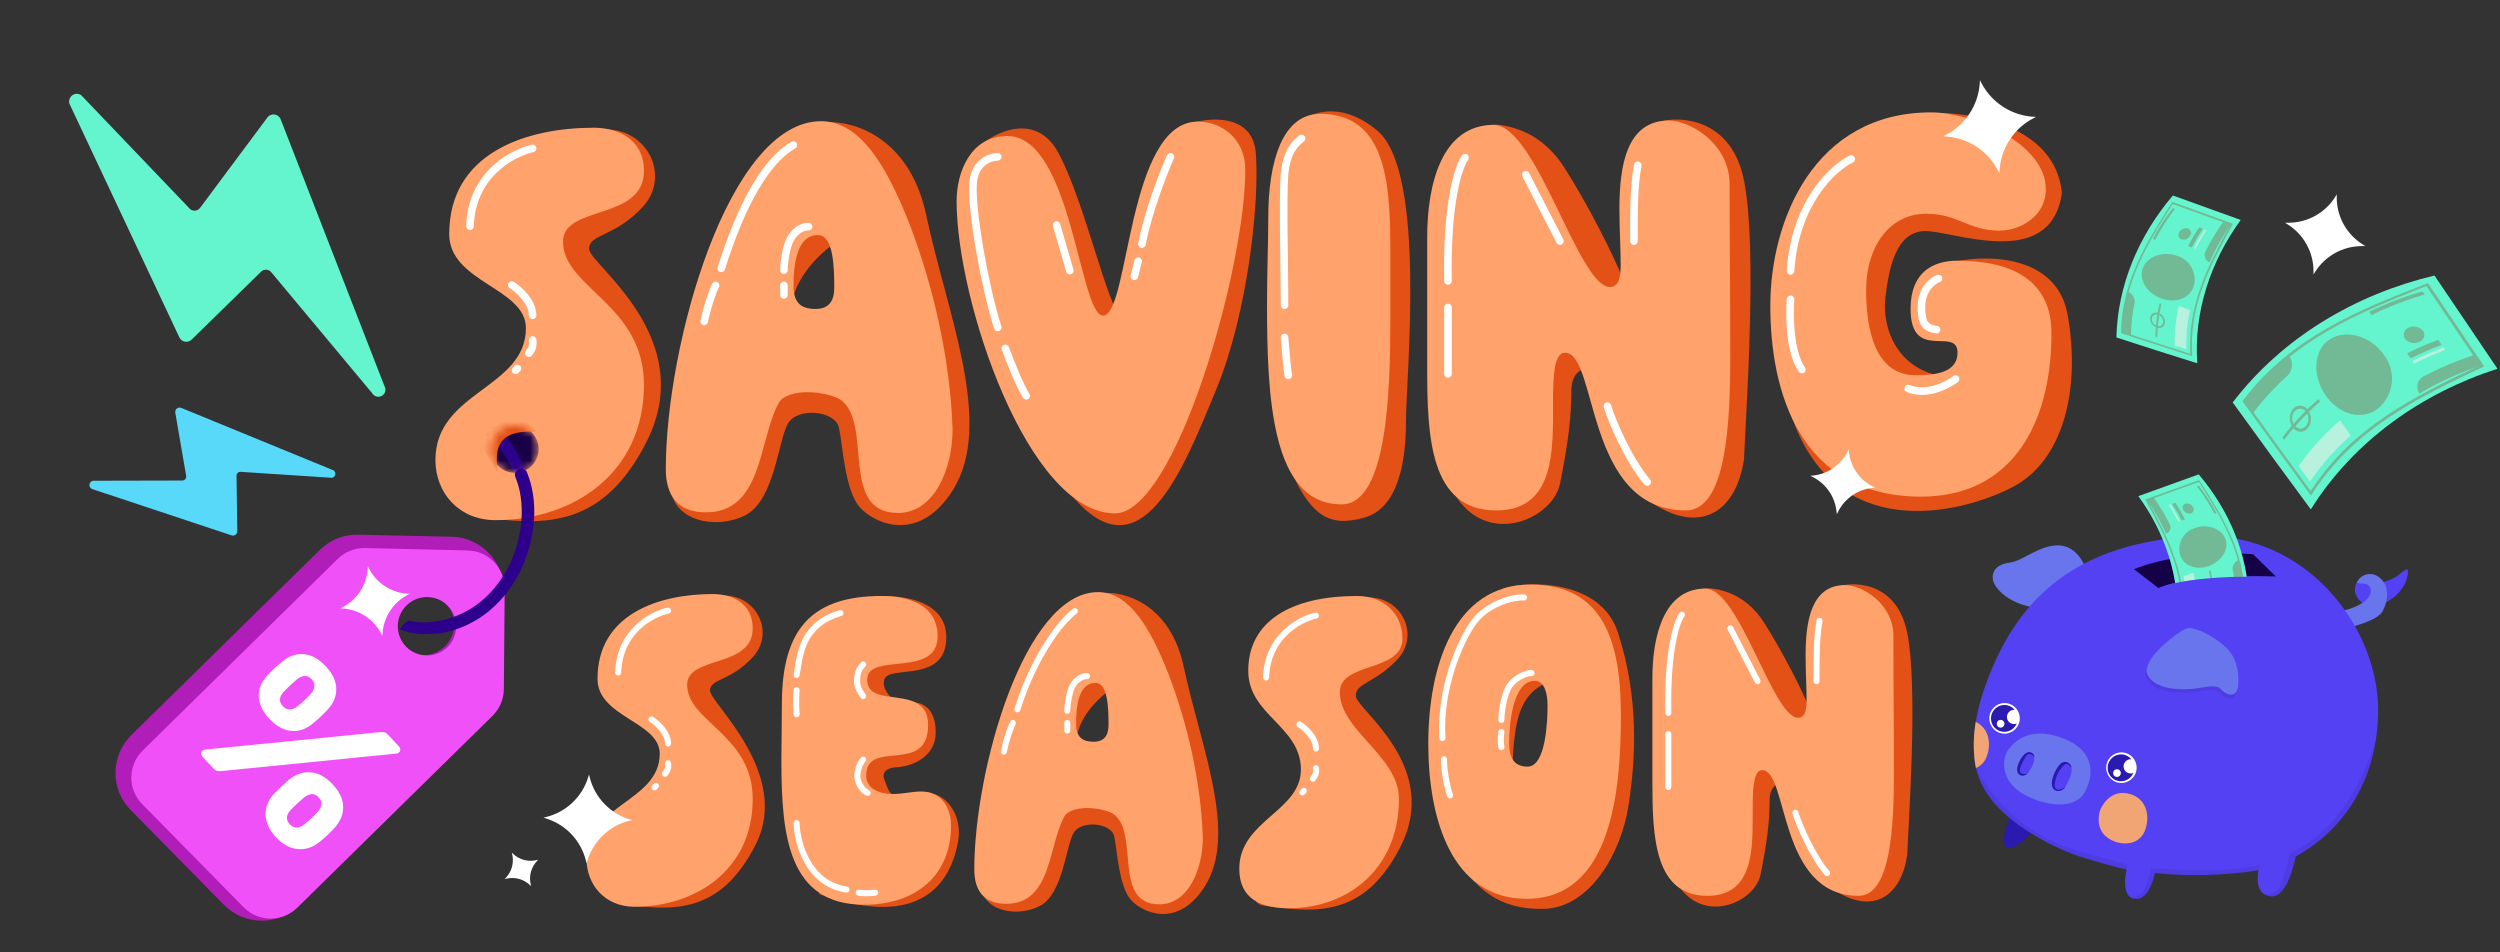 <svg width="323" height="123" viewBox="0 0 323 123" fill="none" xmlns="http://www.w3.org/2000/svg">
<rect x="0" y="0" width="323" height="123" fill="#333333" stroke="none"/>
<g clip-path="url(#clip0_2984_2799)">
<path d="M83.003 26.776C86.68 22.856 83.738 16.73 78.345 16.73L69.764 29.717L75.158 50.545C68.293 55.609 55.741 65.932 61.429 66.716C69.764 67.865 77.609 68.677 83.493 57.16C90.422 43.599 76.106 34.127 76.106 32.167C76.106 30.207 79.325 30.697 83.003 26.776Z" fill="#E35116"/>
<path d="M83.198 49.735C83.198 61.137 74.056 67.201 64.024 67.201C59.251 67.201 56.257 63.643 56.257 59.438C56.257 50.544 67.946 50.221 67.946 42.377C67.946 37.202 58.037 36.474 58.037 30.248C58.037 19.736 67.988 16.502 76.726 16.502C79.8 16.502 83.198 17.957 83.198 22.081C83.198 28.55 72.741 26.448 72.741 31.218C72.741 37.202 83.198 39.304 83.198 49.735Z" fill="#FFA26B"/>
<path fill-rule="evenodd" clip-rule="evenodd" d="M69.292 19.075C69.35 19.339 69.183 19.601 68.918 19.658C66.426 20.203 61.4 22.886 61.213 29.24C61.205 29.511 60.98 29.724 60.709 29.716C60.438 29.708 60.225 29.482 60.233 29.211C60.438 22.236 65.971 19.299 68.709 18.701C68.973 18.643 69.235 18.811 69.292 19.075ZM65.703 36.559C65.848 36.33 66.151 36.263 66.38 36.408C66.868 36.718 67.583 37.291 68.182 38.025C68.776 38.752 69.304 39.698 69.304 40.742C69.304 41.013 69.084 41.232 68.813 41.232C68.543 41.232 68.323 41.013 68.323 40.742C68.323 40.023 67.952 39.294 67.422 38.645C66.898 38.002 66.265 37.497 65.853 37.235C65.625 37.09 65.558 36.787 65.703 36.559ZM68.757 43.441C69.026 43.41 69.27 43.603 69.301 43.872C69.342 44.232 69.353 44.566 69.26 44.915C69.168 45.263 68.985 45.582 68.714 45.939C68.55 46.154 68.243 46.197 68.027 46.033C67.811 45.87 67.769 45.562 67.932 45.347C68.165 45.04 68.266 44.839 68.312 44.664C68.358 44.49 68.363 44.299 68.326 43.983C68.295 43.715 68.489 43.472 68.757 43.441ZM67.199 47.257C67.39 47.448 67.39 47.758 67.199 47.95L66.954 48.195C66.762 48.386 66.452 48.386 66.26 48.195C66.069 48.003 66.069 47.693 66.26 47.502L66.505 47.257C66.697 47.065 67.007 47.065 67.199 47.257Z" fill="white"/>
<path d="M136.755 19.773C134.009 14.677 129.073 16.833 126.948 18.548C127.52 29.493 130.528 53.784 137.98 63.389C147.296 75.395 152.935 60.448 157.103 50.402C161.27 40.356 162.741 25.899 162.251 19.773C161.859 14.873 156.694 15.118 154.161 15.853C151.628 24.511 146.218 41.63 144.845 40.846C143.129 39.866 140.187 26.144 136.755 19.773Z" fill="#E35116"/>
<path d="M160.89 21.937C160.89 34.875 151.829 66.329 144.063 66.329C132.817 66.329 123.594 38.918 123.594 25.98C123.594 22.261 125.374 17.571 130.147 17.571C138.48 17.571 139.451 40.778 142.525 40.778C145.923 40.778 145.6 15.711 154.742 15.711C157.816 15.711 160.89 17.894 160.89 21.937Z" fill="#FFA26B"/>
<path fill-rule="evenodd" clip-rule="evenodd" d="M151.416 19.815C151.663 19.924 151.776 20.213 151.667 20.461C150.773 22.491 148.797 27.564 148.022 31.627C147.972 31.893 147.715 32.067 147.449 32.016C147.183 31.966 147.008 31.709 147.059 31.443C147.854 27.273 149.865 22.12 150.769 20.066C150.878 19.819 151.168 19.706 151.416 19.815ZM126.716 20.566C127.464 19.974 128.322 19.774 128.909 19.774C129.18 19.774 129.399 19.993 129.399 20.264C129.399 20.534 129.18 20.754 128.909 20.754C128.515 20.754 127.878 20.896 127.326 21.334C126.79 21.758 126.3 22.486 126.211 23.729C126.093 25.378 126.45 28.631 127.063 32.187C127.674 35.727 128.527 39.501 129.376 42.168C129.458 42.426 129.315 42.701 129.057 42.783C128.799 42.865 128.524 42.723 128.441 42.465C127.574 39.741 126.712 35.919 126.097 32.353C125.484 28.803 125.105 25.441 125.233 23.659C125.34 22.158 125.953 21.171 126.716 20.566ZM136.371 28.614C136.631 28.538 136.903 28.688 136.979 28.948L138.695 34.828C138.771 35.088 138.622 35.36 138.362 35.436C138.102 35.512 137.83 35.362 137.754 35.103L136.038 29.222C135.962 28.962 136.111 28.69 136.371 28.614ZM147.169 33.265C147.432 33.331 147.592 33.596 147.526 33.859L147.036 35.819C146.97 36.082 146.704 36.242 146.441 36.176C146.178 36.11 146.019 35.844 146.084 35.582L146.575 33.621C146.64 33.359 146.907 33.199 147.169 33.265ZM129.72 44.552C129.974 44.458 130.256 44.588 130.349 44.842C130.633 45.612 131.108 46.842 131.61 48.024C132.117 49.221 132.631 50.322 132.994 50.865C133.144 51.091 133.083 51.395 132.858 51.545C132.633 51.695 132.328 51.634 132.178 51.409C131.756 50.777 131.209 49.591 130.707 48.407C130.198 47.208 129.717 45.963 129.429 45.181C129.336 44.927 129.466 44.645 129.72 44.552Z" fill="white"/>
<path d="M166.69 16.898C168.325 14.692 172.868 12.585 177.967 16.898C184.342 22.288 181.645 48.67 181.645 54.632C181.645 59.548 180.664 65.68 176.241 66.884C171.818 68.087 168.844 67.212 165.464 57.328L166.69 16.898Z" fill="#E35116"/>
<path d="M170.575 14.709C179.393 14.709 179.636 24.331 179.636 32.983C179.636 35.409 179.636 38.078 179.636 40.746C179.636 50.287 179.312 65.165 173.326 65.165C164.265 65.165 163.698 51.258 163.698 39.29C163.698 35.166 163.86 31.204 163.86 28.132C163.86 20.773 165.721 14.709 170.575 14.709Z" fill="#FFA26B"/>
<path fill-rule="evenodd" clip-rule="evenodd" d="M168.55 17.573C168.719 17.784 168.685 18.092 168.473 18.261C168.084 18.573 167.647 18.957 167.272 19.597C166.897 20.237 166.567 21.164 166.449 22.575C166.329 24.017 166.328 26.992 166.359 30.248C166.37 31.425 166.385 32.636 166.4 33.819C166.426 35.893 166.451 37.88 166.451 39.441C166.451 39.712 166.231 39.931 165.961 39.931C165.69 39.931 165.47 39.712 165.47 39.441C165.47 37.885 165.446 35.91 165.42 33.842C165.405 32.657 165.39 31.442 165.378 30.257C165.348 27.02 165.347 23.992 165.472 22.494C165.6 20.964 165.964 19.89 166.426 19.101C166.889 18.311 167.433 17.838 167.861 17.496C168.072 17.327 168.381 17.361 168.55 17.573ZM165.912 43.119C166.181 43.092 166.422 43.289 166.449 43.558C166.505 44.125 166.551 44.699 166.597 45.267C166.687 46.379 166.774 47.467 166.935 48.427C166.979 48.694 166.799 48.946 166.532 48.991C166.264 49.035 166.012 48.855 165.967 48.588C165.801 47.588 165.707 46.425 165.615 45.286C165.57 44.729 165.525 44.178 165.473 43.656C165.446 43.386 165.642 43.146 165.912 43.119Z" fill="white"/>
<path d="M196.296 16.778C192.951 15.564 191.342 16.182 190.023 17.187C187.735 28.622 183.894 53.5 186.836 61.537C190.514 71.584 200.565 67.418 201.546 62.517C202.526 57.617 203.017 54.186 203.017 50.511C203.017 47.571 205.141 47.325 206.204 47.571C206.449 52.716 206.694 60.802 213.804 65.213C219.933 69.015 224.345 65.948 225.326 59.332C225.571 53.206 227.091 32.134 225.326 23.313C223.561 14.492 215.765 14.982 213.804 15.962L209.881 36.544C208.592 33.131 205.068 26.264 202.072 21.59C200.685 19.426 198.713 17.655 196.296 16.778Z" fill="#E35116"/>
<path d="M192.968 16.138C198.55 16.138 203.89 37.081 208.016 37.081C209.31 37.081 209.391 35.383 209.391 34.17C209.391 32.229 209.229 29.642 209.229 26.974C209.229 21.475 210.119 15.572 215.62 15.572C218.371 15.572 223.468 18.564 223.468 23.82C223.468 33.442 223.549 37.404 223.549 46.056C223.549 55.032 222.982 65.948 217.805 65.948C204.699 65.948 206.478 45.571 202.191 45.571C200.896 45.571 200.653 48.078 200.653 51.636C200.653 52.283 200.653 52.849 200.653 53.495C200.653 59.317 200.33 65.948 193.291 65.948C184.716 65.948 184.392 56.326 184.392 47.512C184.392 41.447 184.392 36.434 184.392 30.693C184.392 23.658 186.334 16.138 192.968 16.138Z" fill="#FFA26B"/>
<path fill-rule="evenodd" clip-rule="evenodd" d="M189.584 19.983C189.799 20.148 189.839 20.455 189.674 20.67C189.517 20.874 189.285 21.308 189.031 22.035C188.78 22.754 188.518 23.731 188.284 24.999C187.817 27.535 187.471 31.217 187.569 36.288C187.574 36.559 187.359 36.783 187.088 36.788C186.817 36.793 186.594 36.578 186.589 36.307C186.49 31.185 186.839 27.435 187.32 24.821C187.56 23.515 187.835 22.488 188.105 21.713C188.372 20.947 188.645 20.399 188.897 20.072C189.062 19.858 189.369 19.817 189.584 19.983ZM211.682 20.869C211.949 20.917 212.125 21.172 212.077 21.439C211.596 24.081 211.595 27.022 211.595 31.152C211.595 31.423 211.375 31.642 211.104 31.642C210.833 31.642 210.614 31.423 210.614 31.152V31.111C210.614 27.03 210.614 24.002 211.112 21.263C211.161 20.997 211.416 20.82 211.682 20.869ZM196.906 22.14C197.147 22.017 197.442 22.111 197.566 22.352L201.979 30.928C202.103 31.169 202.008 31.464 201.767 31.588C201.527 31.712 201.231 31.617 201.107 31.376L196.694 22.8C196.57 22.56 196.665 22.264 196.906 22.14ZM187.079 39.238C187.35 39.238 187.569 39.458 187.569 39.728V48.304C187.569 48.575 187.35 48.794 187.079 48.794C186.808 48.794 186.588 48.575 186.588 48.304V39.728C186.588 39.458 186.808 39.238 187.079 39.238ZM207.528 52.001C207.787 51.922 208.061 52.067 208.141 52.326C208.458 53.357 209.146 55.096 210.048 56.92C210.952 58.748 212.055 60.625 213.193 61.952C213.369 62.158 213.345 62.467 213.139 62.643C212.934 62.819 212.624 62.795 212.448 62.59C211.232 61.172 210.088 59.211 209.169 57.355C208.249 55.496 207.54 53.707 207.203 52.614C207.124 52.355 207.269 52.081 207.528 52.001Z" fill="white"/>
<path d="M102.265 41.283C101.677 36.579 105.942 32.626 108.149 31.237V29.032L100.549 28.297L102.265 41.283Z" fill="#E35116"/>
<path d="M119.67 27.806C117.513 17.613 110.109 15.555 106.677 15.8L108.393 18.985L114.277 32.952L106.677 42.753C98.995 47.164 83.828 56.279 86.574 62.356C86.574 67.501 92.703 68.481 96.38 66.521C100.058 64.561 100.548 56.965 101.774 54.76C102.999 52.554 107.902 53.044 108.393 55.25C108.883 57.455 109.128 63.336 111.09 65.541C113.051 67.746 118.788 70.197 123.102 63.336C128.496 54.76 122.367 40.548 119.67 27.806Z" fill="#E35116"/>
<path d="M91.199 66.196C87.477 66.196 86.021 63.931 86.021 60.616C86.021 44.525 94.111 15.658 106.085 15.658C111.182 15.658 114.66 21.561 117.654 29.323C120.485 36.843 122.751 46.062 123.074 55.441C123.074 60.697 120.647 66.276 116.036 66.276C108.35 66.276 112.881 54.714 108.593 51.641C107.865 51.156 106.085 50.67 104.305 50.67C102.768 50.67 101.231 51.075 100.664 51.964C97.995 56.654 98.642 66.196 91.199 66.196ZM105.357 39.916C107.056 39.916 107.784 38.946 107.784 37.167C107.784 34.579 107.703 30.375 105.68 30.375C103.01 30.375 102.525 33.932 102.525 37.005C102.525 39.027 103.415 39.916 105.357 39.916Z" fill="#FFA26B"/>
<path fill-rule="evenodd" clip-rule="evenodd" d="M101.301 31.593C101.728 30.099 102.944 28.787 104.469 28.787C104.74 28.787 104.959 29.006 104.959 29.277C104.959 29.548 104.74 29.767 104.469 29.767C103.542 29.767 102.601 30.611 102.244 31.862C101.866 33.185 101.772 34.462 101.772 34.913C101.772 35.184 101.553 35.403 101.282 35.403C101.011 35.403 100.792 35.184 100.792 34.913C100.792 34.384 100.894 33.015 101.301 31.593ZM101.282 36.383C101.553 36.383 101.772 36.602 101.772 36.873V38.098C101.772 38.369 101.553 38.588 101.282 38.588C101.011 38.588 100.792 38.369 100.792 38.098V36.873C100.792 36.602 101.011 36.383 101.282 36.383Z" fill="white"/>
<path fill-rule="evenodd" clip-rule="evenodd" d="M102.933 18.497C103.068 18.732 102.986 19.031 102.751 19.166C101.14 20.086 99.538 21.842 97.997 24.471C96.459 27.093 95.001 30.548 93.659 34.814C93.578 35.072 93.303 35.216 93.044 35.135C92.786 35.053 92.642 34.778 92.724 34.52C94.079 30.21 95.563 26.682 97.151 23.975C98.735 21.274 100.443 19.355 102.264 18.315C102.499 18.18 102.799 18.262 102.933 18.497ZM92.677 36.435C92.919 36.557 93.016 36.852 92.894 37.093C92.543 37.785 91.887 39.609 91.465 41.628C91.41 41.893 91.15 42.063 90.885 42.008C90.62 41.952 90.45 41.693 90.505 41.428C90.938 39.353 91.618 37.442 92.019 36.651C92.141 36.41 92.436 36.313 92.677 36.435Z" fill="white"/>
<path d="M266.393 24.957C265.609 15.94 253.808 14.176 248.497 14.666C240.897 21.854 226.825 39.659 231.336 53.381C236.974 70.533 253.4 66.368 260.019 62.937C266.638 59.507 268.845 50.196 267.129 40.639C265.756 32.994 256.914 32.88 252.664 33.779C254.626 38.924 257.224 49.117 251.929 48.725C245.31 48.235 243.103 42.6 243.593 38.434C244.084 34.269 245.064 30.103 248.497 29.858C251.929 29.613 264.922 35.249 266.393 24.957Z" fill="#E35116"/>
<path d="M248.222 64.165C232.446 64.165 228.724 50.5 228.724 39.503C228.724 28.587 234.306 14.518 249.516 14.518C254.613 14.518 264.321 18.399 264.321 24.463C264.321 28.021 260.923 29.8 258.334 29.8C254.289 29.8 252.995 27.617 248.869 27.617C244.096 27.617 241.102 31.902 241.102 37.482C241.102 42.495 242.235 48.479 247.493 48.479C249.84 48.479 252.914 48.236 252.914 45.568C252.914 42.091 246.846 46.861 246.846 39.907C246.846 35.137 249.759 33.681 252.914 33.681C259.791 33.681 265.049 36.107 265.049 43.061C265.049 54.947 259.791 64.165 248.222 64.165Z" fill="#FFA26B"/>
<path fill-rule="evenodd" clip-rule="evenodd" d="M239.622 20.334C239.739 20.578 239.637 20.87 239.393 20.988C237.184 22.054 232.401 26.389 231.824 35.036C231.806 35.306 231.573 35.511 231.302 35.492C231.032 35.474 230.828 35.241 230.846 34.971C231.446 25.976 236.437 21.326 238.967 20.105C239.211 19.988 239.504 20.09 239.622 20.334ZM250.918 35.816C251.011 36.071 250.879 36.352 250.625 36.444C249.909 36.704 248.741 37.72 248.741 39.659C248.741 40.73 248.87 41.265 249.081 41.564C249.269 41.831 249.589 41.999 250.293 42.116C250.56 42.161 250.74 42.413 250.696 42.68C250.651 42.947 250.399 43.127 250.132 43.083C249.364 42.955 248.704 42.73 248.279 42.128C247.877 41.558 247.761 40.744 247.761 39.659C247.761 37.286 249.208 35.916 250.29 35.523C250.544 35.431 250.826 35.562 250.918 35.816ZM231.373 38.19C231.643 38.211 231.845 38.447 231.824 38.717C231.744 39.753 231.72 41.449 231.908 43.146C232.099 44.865 232.498 46.489 233.203 47.457C233.362 47.676 233.313 47.982 233.094 48.141C232.875 48.301 232.569 48.252 232.409 48.033C231.545 46.845 231.127 44.998 230.934 43.254C230.738 41.487 230.763 39.729 230.846 38.641C230.867 38.372 231.103 38.17 231.373 38.19ZM253.052 48.672C253.218 48.886 253.177 49.194 252.963 49.359C252.389 49.8 251.391 50.381 250.223 50.727C249.054 51.072 247.663 51.196 246.346 50.648C246.096 50.544 245.978 50.257 246.082 50.007C246.186 49.757 246.473 49.639 246.723 49.743C247.76 50.175 248.902 50.095 249.944 49.787C250.986 49.479 251.877 48.957 252.365 48.582C252.58 48.417 252.887 48.457 253.052 48.672Z" fill="white"/>
<mask id="mask0_2984_2799" style="mask-type:alpha" maskUnits="userSpaceOnUse" x="63" y="54" width="7" height="8">
<ellipse cx="3.06" cy="3.059" rx="3.06" ry="3.059" transform="matrix(0.987 0.162 -0.162 0.987 64.005 54.51)" fill="#3E05A3"/>
</mask>
<g mask="url(#mask0_2984_2799)">
<ellipse cx="3.06" cy="3.059" rx="3.06" ry="3.059" transform="matrix(0.987 0.162 -0.162 0.987 64.005 54.51)" fill="#180048"/>
<path fill-rule="evenodd" clip-rule="evenodd" d="M66.307 57.73C67.01 58.783 67.592 59.971 68.097 61.091L66.727 61.708C66.232 60.609 65.691 59.512 65.058 58.563C64.422 57.612 63.723 56.854 62.932 56.389C62.163 55.937 61.273 55.743 60.184 55.965C59.071 56.192 57.709 56.864 56.05 58.231L55.094 57.073C56.863 55.615 58.446 54.788 59.883 54.494C61.344 54.196 62.611 54.459 63.693 55.095C64.755 55.719 65.606 56.68 66.307 57.73Z" fill="#2D008C"/>
<path d="M64.341 61.16C63.83 57.976 64.244 55.461 69.36 55.784L66.671 53.276L63.74 55.378L62.32 57.728L64.341 61.16Z" fill="#E35116"/>
</g>
<path fill-rule="evenodd" clip-rule="evenodd" d="M46.277 69.081L58.357 69.348C62.159 69.433 65.165 72.598 65.051 76.398L64.706 87.923C64.654 89.65 63.951 91.293 62.737 92.523L38.689 116.909C36.004 119.632 31.608 119.629 28.927 116.903L16.883 104.659C14.231 101.963 14.268 97.628 16.966 94.978L41.324 71.043C42.642 69.748 44.429 69.04 46.277 69.081ZM52.045 83.547C53.512 85.038 55.953 85.016 57.498 83.498C59.043 81.98 59.107 79.541 57.641 78.05C56.174 76.559 53.733 76.581 52.188 78.099C50.642 79.617 50.579 82.056 52.045 83.547Z" fill="#B11DB9"/>
<path fill-rule="evenodd" clip-rule="evenodd" d="M47.176 70.809L60.43 71.119C63.102 71.182 65.23 73.377 65.207 76.049L65.097 89.039C65.085 90.336 64.559 91.575 63.634 92.484L38.399 117.281C36.472 119.174 33.374 119.148 31.48 117.222L18.368 103.892C16.474 101.966 16.5 98.87 18.427 96.977L43.632 72.21C44.575 71.283 45.854 70.778 47.176 70.809ZM52.477 83.557C53.938 85.043 56.327 85.063 57.813 83.603C59.3 82.142 59.32 79.754 57.859 78.269C56.398 76.783 54.008 76.763 52.522 78.223C51.036 79.684 51.016 82.072 52.477 83.557Z" fill="#F050F8"/>
<path fill-rule="evenodd" clip-rule="evenodd" d="M66.596 61.665C67.871 64.729 67.653 69.011 65.919 72.741C64.195 76.449 61.028 79.498 56.519 80.25C55.042 80.483 53.903 80.477 52.789 80.156C52.351 80.449 52.024 80.661 51.665 81.325C53.238 81.938 54.685 82.028 56.785 81.846C61.932 80.987 65.49 77.502 67.386 73.423C69.273 69.365 69.572 64.606 68.09 61.044C67.918 60.631 67.444 60.436 67.032 60.608C66.619 60.779 66.424 61.252 66.596 61.665Z" fill="#2D008C"/>
<path d="M26.212 97.821C25.921 97.509 25.912 97.226 26.183 96.974C26.265 96.898 26.365 96.856 26.483 96.847L49.097 94.59C49.308 94.571 49.491 94.578 49.648 94.61C49.804 94.642 49.971 94.753 50.148 94.943L51.494 96.389C51.785 96.701 51.794 96.984 51.523 97.237C51.441 97.312 51.341 97.355 51.223 97.364L28.609 99.62C28.398 99.639 28.215 99.632 28.058 99.6C27.902 99.568 27.735 99.457 27.558 99.267L26.212 97.821ZM35.648 108.161C34.788 107.238 34.344 106.27 34.315 105.259C34.298 104.261 34.666 103.349 35.418 102.523C35.758 102.181 36.065 101.883 36.336 101.631C36.608 101.378 36.94 101.082 37.333 100.741C38.213 100.025 39.143 99.704 40.126 99.779C41.134 99.855 42.087 100.374 42.984 101.339C43.895 102.316 44.345 103.304 44.335 104.301C44.339 105.285 43.952 106.19 43.174 107.015C42.819 107.396 42.505 107.713 42.233 107.965C41.962 108.218 41.636 108.495 41.258 108.796C40.392 109.5 39.456 109.801 38.448 109.699C37.441 109.597 36.507 109.085 35.648 108.161ZM37.441 106.493C37.656 106.724 37.868 106.857 38.077 106.89C38.298 106.938 38.516 106.926 38.728 106.855C38.954 106.771 39.156 106.647 39.332 106.483C39.67 106.219 39.968 105.968 40.226 105.728C40.484 105.488 40.75 105.215 41.024 104.91C41.269 104.656 41.431 104.367 41.508 104.041C41.599 103.703 41.487 103.365 41.171 103.025C40.855 102.686 40.525 102.549 40.181 102.616C39.851 102.669 39.55 102.809 39.279 103.036C38.968 103.3 38.683 103.553 38.425 103.793C38.167 104.033 37.888 104.305 37.588 104.609C37.424 104.787 37.286 104.979 37.173 105.185C37.087 105.391 37.059 105.607 37.091 105.831C37.122 106.055 37.239 106.276 37.441 106.493ZM34.8 92.874C33.928 91.937 33.471 90.969 33.428 89.971C33.411 88.972 33.785 88.067 34.55 87.255C34.878 86.899 35.171 86.601 35.429 86.361C35.714 86.122 36.052 85.833 36.445 85.492C37.312 84.762 38.236 84.435 39.218 84.51C40.227 84.585 41.186 85.112 42.096 86.09C43.006 87.067 43.457 88.055 43.447 89.052C43.451 90.036 43.057 90.934 42.267 91.746C41.911 92.126 41.598 92.443 41.326 92.696C41.068 92.936 40.75 93.207 40.371 93.508C39.518 94.225 38.588 94.533 37.581 94.431C36.587 94.317 35.66 93.798 34.8 92.874ZM36.553 91.245C36.755 91.462 36.967 91.594 37.189 91.641C37.424 91.676 37.648 91.658 37.86 91.587C38.087 91.503 38.281 91.385 38.444 91.234C38.782 90.97 39.08 90.719 39.338 90.479C39.596 90.239 39.862 89.966 40.136 89.661C40.381 89.407 40.536 89.111 40.601 88.772C40.692 88.434 40.586 88.102 40.282 87.776C39.966 87.437 39.63 87.293 39.274 87.346C38.944 87.4 38.643 87.54 38.372 87.767C38.061 88.031 37.776 88.283 37.518 88.523C37.26 88.763 36.981 89.035 36.681 89.34C36.53 89.505 36.399 89.69 36.286 89.896C36.2 90.103 36.166 90.325 36.184 90.562C36.215 90.786 36.338 91.014 36.553 91.245Z" fill="white"/>
<path d="M97.231 84.938C100.161 81.813 97.817 76.932 93.519 76.932L86.68 87.281L90.979 103.879C85.508 107.915 75.505 116.142 80.037 116.767C86.68 117.683 92.932 118.329 97.621 109.151C102.31 99.974 91.734 90.796 91.734 89.234C91.734 87.672 94.3 88.062 97.231 84.938Z" fill="#E35116"/>
<path d="M97.251 103.235C97.251 112.321 89.965 117.154 81.97 117.154C78.166 117.154 75.781 114.319 75.781 110.968C75.781 103.879 85.235 103.621 85.235 97.371C85.235 93.247 77.199 92.667 77.199 87.705C77.199 79.328 85.129 76.75 92.093 76.75C94.543 76.75 97.251 77.91 97.251 81.196C97.251 86.352 88.778 84.676 88.778 88.478C88.778 93.247 97.251 94.922 97.251 103.235Z" fill="#FFA26B"/>
<path fill-rule="evenodd" clip-rule="evenodd" d="M86.697 78.801C86.743 79.012 86.61 79.22 86.399 79.266C84.413 79.701 80.408 81.839 80.259 86.902C80.252 87.118 80.073 87.288 79.857 87.281C79.641 87.275 79.471 87.095 79.478 86.879C79.641 81.32 84.051 78.98 86.232 78.503C86.443 78.457 86.651 78.591 86.697 78.801ZM83.837 92.735C83.953 92.553 84.194 92.499 84.376 92.615C84.765 92.862 85.335 93.319 85.812 93.903C86.286 94.483 86.706 95.236 86.706 96.069C86.706 96.284 86.531 96.459 86.316 96.459C86.1 96.459 85.925 96.284 85.925 96.069C85.925 95.495 85.629 94.914 85.207 94.397C84.789 93.885 84.285 93.482 83.957 93.274C83.775 93.158 83.721 92.917 83.837 92.735ZM86.271 98.219C86.486 98.195 86.679 98.349 86.704 98.563C86.737 98.85 86.746 99.116 86.672 99.394C86.598 99.672 86.452 99.926 86.236 100.21C86.106 100.382 85.861 100.416 85.689 100.285C85.517 100.155 85.483 99.91 85.614 99.738C85.799 99.494 85.879 99.333 85.916 99.194C85.953 99.056 85.956 98.903 85.927 98.652C85.903 98.438 86.057 98.244 86.271 98.219ZM85.029 101.26C85.182 101.413 85.182 101.66 85.029 101.813L84.834 102.008C84.681 102.16 84.434 102.16 84.281 102.008C84.128 101.855 84.128 101.608 84.281 101.456L84.476 101.26C84.629 101.108 84.876 101.108 85.029 101.26Z" fill="white"/>
<path d="M122.261 82.326C122.261 77.483 116.269 76.793 113.078 77.053L105.849 115.522C119.395 120.326 122.951 113.626 123.802 108.61C124.234 106.068 123.037 103.277 120.569 102.529C118.412 101.874 117.358 103.024 116.399 103.024C114.902 102.959 114.719 101.931 114.25 100.681C113.781 99.431 115.227 99.119 116.009 99.119C117.897 98.989 120.893 97.752 120.893 94.628C120.893 91.503 119.2 90.787 117.962 90.722L116.986 91.503C115.878 90.918 113.781 89.355 114.25 87.793C114.836 85.84 122.261 88.379 122.261 82.326Z" fill="#E35116"/>
<path d="M119.007 102.262C121.651 102.262 122.876 104.389 122.876 106.644C122.876 113.088 118.363 116.89 111.657 116.89C101.922 116.89 100.955 108.126 100.955 98.332C100.955 95.883 101.019 93.37 101.019 90.921C101.019 81.062 105.081 77.002 113.914 77.002C117.202 77.002 121.135 78.033 121.135 82.222C121.135 87.699 112.044 84.155 112.044 87.828C112.044 91.759 119.91 88.15 119.91 93.692C119.91 100.2 111.915 95.367 111.915 100.2C111.915 101.94 113.656 102.585 115.332 102.585C116.622 102.585 117.847 102.262 119.007 102.262Z" fill="#FFA26B"/>
<path fill-rule="evenodd" clip-rule="evenodd" d="M108.957 79.078C109.026 79.282 108.915 79.504 108.71 79.572C108.668 79.586 108.625 79.6 108.581 79.615C107.61 79.936 106.221 80.395 104.988 81.98C104.352 82.796 103.995 83.777 103.765 84.736C103.65 85.213 103.569 85.68 103.499 86.113C103.481 86.222 103.464 86.33 103.448 86.436C103.399 86.744 103.354 87.035 103.304 87.284C103.262 87.496 103.056 87.633 102.844 87.59C102.633 87.548 102.495 87.342 102.538 87.131C102.584 86.899 102.626 86.632 102.673 86.33C102.69 86.221 102.708 86.107 102.727 85.989C102.798 85.549 102.883 85.06 103.005 84.553C103.247 83.543 103.639 82.441 104.371 81.5C105.751 79.726 107.333 79.204 108.326 78.876C108.373 78.861 108.419 78.845 108.463 78.831C108.668 78.763 108.889 78.873 108.957 79.078ZM111.794 85.564C111.946 85.717 111.946 85.964 111.794 86.117C111.136 86.773 111.127 87.556 111.127 88.184C111.127 88.397 111.234 88.7 111.4 89.019C111.559 89.325 111.742 89.589 111.83 89.707C111.959 89.879 111.924 90.124 111.752 90.254C111.579 90.383 111.334 90.348 111.205 90.175C111.097 90.033 110.89 89.731 110.707 89.379C110.531 89.041 110.345 88.596 110.345 88.184L110.345 88.164C110.345 87.539 110.345 86.46 111.241 85.564C111.394 85.412 111.641 85.412 111.794 85.564ZM102.946 88.77C103.161 88.784 103.325 88.97 103.311 89.185C103.233 90.388 103.236 91.055 103.311 92.26C103.324 92.476 103.16 92.661 102.945 92.674C102.729 92.688 102.544 92.524 102.531 92.308C102.455 91.073 102.451 90.373 102.531 89.135C102.545 88.92 102.731 88.756 102.946 88.77ZM111.794 97.867C111.946 98.019 111.946 98.266 111.794 98.419C111.661 98.552 111.423 98.943 111.278 99.451C111.134 99.953 111.105 100.486 111.29 100.918C111.507 101.422 111.72 101.681 111.881 101.826C112.001 101.933 112.071 101.971 112.152 102.015C112.2 102.041 112.252 102.068 112.32 102.114C112.5 102.233 112.548 102.476 112.429 102.655C112.309 102.835 112.066 102.883 111.887 102.764C111.885 102.763 111.88 102.76 111.871 102.755C111.807 102.721 111.561 102.589 111.359 102.407C111.099 102.174 110.825 101.815 110.572 101.226C110.288 100.564 110.357 99.828 110.526 99.236C110.693 98.651 110.983 98.124 111.241 97.867C111.394 97.714 111.641 97.714 111.794 97.867ZM102.911 105.954C103.127 105.948 103.306 106.118 103.311 106.334C103.343 107.553 103.693 109.44 104.634 111.107C105.569 112.764 107.074 114.182 109.429 114.55C109.642 114.584 109.788 114.783 109.754 114.996C109.721 115.209 109.521 115.355 109.308 115.322C106.661 114.909 104.975 113.301 103.953 111.491C102.937 109.692 102.564 107.674 102.53 106.354C102.525 106.138 102.695 105.959 102.911 105.954ZM110.549 115.245C110.594 115.034 110.802 114.9 111.013 114.945C111.221 114.989 111.578 115.014 111.971 115.013C112.361 115.012 112.75 114.986 113.016 114.941C113.228 114.906 113.43 115.049 113.466 115.262C113.501 115.475 113.358 115.676 113.145 115.712C112.822 115.766 112.387 115.793 111.973 115.794C111.564 115.795 111.141 115.771 110.85 115.709C110.638 115.663 110.504 115.456 110.549 115.245Z" fill="white"/>
<path d="M180.548 85.189C183.479 82.065 181.135 77.184 176.836 77.184L169.998 87.533L174.296 104.131C168.826 108.167 158.823 116.394 163.355 117.019C169.998 117.935 176.25 118.581 180.939 109.403C186.247 99.013 175.305 91.692 175.179 89.962C175.052 88.232 177.618 88.314 180.548 85.189Z" fill="#E35116"/>
<path d="M180.746 103.229C180.746 111.993 174.428 117.341 166.498 117.341C162.887 117.341 160.115 116.117 160.115 112.251C160.115 106 168.076 104.84 168.076 99.427C168.076 93.821 161.275 92.403 161.275 86.668C161.275 80.288 166.756 77.002 175.331 77.002C178.877 77.002 181.198 79.386 181.198 82.479C181.198 86.926 173.112 85.444 173.112 89.439C173.112 94.401 180.746 97.687 180.746 103.229Z" fill="#FFA26B"/>
<path fill-rule="evenodd" clip-rule="evenodd" d="M170.405 79.444C170.452 79.655 170.318 79.863 170.107 79.909C168.121 80.343 164.116 82.481 163.967 87.545C163.961 87.761 163.781 87.93 163.565 87.924C163.349 87.918 163.179 87.738 163.186 87.522C163.349 81.963 167.759 79.623 169.94 79.146C170.151 79.1 170.359 79.233 170.405 79.444ZM167.545 93.377C167.661 93.195 167.902 93.142 168.084 93.257C168.473 93.505 169.043 93.961 169.521 94.546C169.994 95.126 170.414 95.879 170.414 96.711C170.414 96.927 170.239 97.102 170.024 97.102C169.808 97.102 169.633 96.927 169.633 96.711C169.633 96.138 169.337 95.557 168.915 95.04C168.497 94.528 167.993 94.125 167.665 93.916C167.483 93.801 167.429 93.559 167.545 93.377ZM169.979 98.862C170.193 98.837 170.387 98.991 170.412 99.205C170.445 99.492 170.454 99.759 170.38 100.037C170.306 100.314 170.16 100.568 169.944 100.853C169.814 101.025 169.569 101.058 169.397 100.928C169.225 100.798 169.191 100.553 169.322 100.381C169.507 100.136 169.587 99.976 169.624 99.837C169.661 99.698 169.664 99.546 169.635 99.294C169.611 99.08 169.765 98.886 169.979 98.862ZM168.737 101.903C168.89 102.055 168.89 102.303 168.737 102.455L168.542 102.65C168.389 102.803 168.142 102.803 167.989 102.65C167.836 102.498 167.836 102.251 167.989 102.098L168.184 101.903C168.337 101.75 168.584 101.75 168.737 101.903Z" fill="white"/>
<path d="M195.346 101.219C195.542 92.236 196.128 88.136 203.357 87.355L192.22 83.059C192.155 93.278 195.151 110.202 195.346 101.219Z" fill="#E35116"/>
<path d="M209.023 81.691C206.834 74.974 197.626 74.922 194.174 76.028L203.747 92.236L202.575 100.633L187.531 110.006C190.657 114.888 193.588 117.544 199.449 117.426C205.31 117.309 209.413 110.396 210.39 104.148C211.367 97.899 211.758 90.088 209.023 81.691Z" fill="#E35116"/>
<path d="M197.234 116.125C187.563 116.125 184.533 105.814 184.533 96.084C184.533 86.289 187.756 75.527 197.75 75.527C207.034 75.527 209.42 82.68 209.42 92.346C209.42 101.69 208.388 116.125 197.234 116.125ZM197.363 99.048C199.749 99.048 199.942 93.055 199.942 91.186C199.942 89.704 199.62 87.964 198.266 87.964C195.558 87.964 194.977 93.248 194.977 95.955C194.977 97.824 195.558 99.048 197.363 99.048Z" fill="#FFA26B"/>
<path fill-rule="evenodd" clip-rule="evenodd" d="M193.858 77.411C195.135 76.915 196.348 76.735 196.959 76.812C197.173 76.839 197.325 77.034 197.298 77.248C197.272 77.462 197.076 77.614 196.862 77.587C196.432 77.533 195.359 77.666 194.141 78.139C192.937 78.608 191.656 79.385 190.776 80.558C189.872 81.763 188.766 83.917 187.935 86.553C187.105 89.185 186.559 92.27 186.751 95.335C186.764 95.551 186.6 95.736 186.385 95.749C186.17 95.763 185.984 95.599 185.971 95.384C185.771 92.2 186.339 89.017 187.189 86.318C188.039 83.623 189.18 81.384 190.151 80.089C191.146 78.763 192.568 77.913 193.858 77.411ZM196.126 87.115C196.706 86.774 197.376 86.532 197.918 86.574C198.133 86.59 198.294 86.778 198.277 86.993C198.261 87.208 198.073 87.369 197.858 87.352C197.552 87.329 197.05 87.478 196.523 87.788C196.005 88.092 195.541 88.506 195.292 88.921C195.032 89.354 194.799 90.065 194.631 90.848C194.464 91.624 194.371 92.425 194.371 93.016C194.371 93.232 194.196 93.407 193.98 93.407C193.764 93.407 193.589 93.232 193.589 93.016C193.589 92.358 193.691 91.5 193.867 90.684C194.04 89.875 194.295 89.063 194.622 88.519C194.959 87.958 195.537 87.461 196.126 87.115ZM194.364 94.653C194.364 94.653 194.364 94.653 194.364 94.653L194.363 94.659C194.362 94.664 194.36 94.673 194.358 94.685C194.354 94.709 194.348 94.745 194.342 94.792C194.329 94.886 194.313 95.024 194.303 95.193C194.281 95.533 194.282 95.989 194.365 96.464C194.402 96.677 194.26 96.879 194.047 96.916C193.835 96.953 193.632 96.811 193.595 96.599C193.498 96.045 193.499 95.524 193.523 95.145C193.535 94.954 193.552 94.797 193.568 94.686C193.575 94.631 193.582 94.587 193.587 94.556C193.59 94.54 193.592 94.528 193.594 94.519L193.596 94.509L193.596 94.506L193.597 94.504C193.597 94.504 193.597 94.504 193.98 94.579L193.597 94.504C193.638 94.293 193.843 94.154 194.055 94.195C194.266 94.237 194.405 94.441 194.364 94.653C194.364 94.653 194.364 94.653 194.364 94.653ZM186.556 97.703C186.772 97.703 186.947 97.878 186.947 98.094C186.947 99.414 187.329 101.52 187.708 102.657C187.776 102.861 187.666 103.082 187.461 103.151C187.256 103.219 187.035 103.108 186.967 102.904C186.564 101.697 186.165 99.507 186.165 98.094C186.165 97.878 186.34 97.703 186.556 97.703Z" fill="white"/>
<path d="M223.278 76.552C220.612 75.585 219.33 76.078 218.279 76.879C216.455 85.991 213.394 105.818 215.739 112.223C218.67 120.229 226.68 116.909 227.461 113.004C228.243 109.099 228.634 106.365 228.634 103.436C228.634 101.092 230.327 100.897 231.174 101.092C231.369 105.193 231.564 111.637 237.23 115.152C242.115 118.182 245.631 115.738 246.413 110.465C246.608 105.584 247.82 88.79 246.413 81.76C245.006 74.731 238.793 75.121 237.23 75.902L234.104 92.305C233.077 89.585 230.268 84.112 227.881 80.388C226.776 78.663 225.204 77.251 223.278 76.552Z" fill="#E35116"/>
<path d="M220.323 76.045C224.772 76.045 229.027 92.735 232.315 92.735C233.347 92.735 233.411 91.382 233.411 90.415C233.411 88.868 233.282 86.806 233.282 84.68C233.282 80.298 233.991 75.594 238.376 75.594C240.568 75.594 244.63 77.978 244.63 82.167C244.63 89.835 244.694 92.993 244.694 99.888C244.694 107.04 244.243 115.74 240.116 115.74C229.672 115.74 231.09 99.501 227.673 99.501C226.641 99.501 226.448 101.499 226.448 104.334C226.448 104.85 226.448 105.301 226.448 105.816C226.448 110.456 226.19 115.74 220.581 115.74C213.747 115.74 213.489 108.072 213.489 101.048C213.489 96.215 213.489 92.219 213.489 87.644C213.489 82.038 215.036 76.045 220.323 76.045Z" fill="#FFA26B"/>
<path fill-rule="evenodd" clip-rule="evenodd" d="M217.543 79.108C217.714 79.24 217.746 79.485 217.614 79.656C217.489 79.819 217.304 80.164 217.102 80.744C216.902 81.317 216.693 82.095 216.507 83.106C216.135 85.127 215.859 88.062 215.937 92.103C215.941 92.319 215.769 92.497 215.554 92.501C215.338 92.505 215.16 92.334 215.155 92.118C215.077 88.036 215.355 85.048 215.738 82.965C215.93 81.923 216.149 81.105 216.364 80.487C216.577 79.877 216.794 79.44 216.995 79.18C217.126 79.009 217.372 78.977 217.543 79.108ZM235.154 79.815C235.366 79.853 235.507 80.057 235.468 80.269C235.085 82.375 235.084 84.718 235.084 88.01C235.084 88.226 234.909 88.4 234.693 88.4C234.477 88.4 234.302 88.226 234.302 88.01V87.977C234.302 84.724 234.302 82.312 234.699 80.129C234.738 79.917 234.941 79.776 235.154 79.815ZM223.378 80.828C223.57 80.729 223.805 80.805 223.904 80.997L227.421 87.831C227.519 88.023 227.444 88.259 227.252 88.357C227.06 88.456 226.824 88.38 226.726 88.189L223.209 81.354C223.11 81.162 223.186 80.927 223.378 80.828ZM215.546 94.454C215.762 94.454 215.937 94.629 215.937 94.844V101.679C215.937 101.895 215.762 102.07 215.546 102.07C215.33 102.07 215.155 101.895 215.155 101.679V94.844C215.155 94.629 215.33 94.454 215.546 94.454ZM231.843 104.625C232.049 104.562 232.268 104.678 232.331 104.884C232.584 105.705 233.132 107.092 233.851 108.545C234.572 110.002 235.45 111.498 236.357 112.555C236.498 112.719 236.479 112.966 236.315 113.106C236.151 113.246 235.904 113.227 235.764 113.064C234.795 111.934 233.883 110.371 233.151 108.892C232.418 107.41 231.852 105.984 231.584 105.113C231.521 104.907 231.636 104.689 231.843 104.625Z" fill="white"/>
<path d="M139.073 96.92C138.604 93.171 142.004 90.02 143.762 88.914V87.156L137.706 86.57L139.073 96.92Z" fill="#E35116"/>
<path d="M152.943 86.181C151.224 78.058 145.323 76.417 142.588 76.613L143.956 79.151L148.645 90.282L142.588 98.093C136.466 101.608 124.379 108.872 126.567 113.714C126.567 117.815 131.452 118.596 134.382 117.034C137.313 115.472 137.704 109.418 138.68 107.661C139.657 105.904 143.565 106.294 143.956 108.052C144.346 109.809 144.542 114.496 146.105 116.253C147.668 118.01 152.24 119.963 155.678 114.496C159.976 107.661 155.092 96.335 152.943 86.181Z" fill="#E35116"/>
<path d="M130.004 116.775C127.038 116.775 125.878 114.971 125.878 112.329C125.878 99.505 132.325 76.5 141.867 76.5C145.929 76.5 148.702 81.204 151.087 87.39C153.344 93.383 155.149 100.729 155.407 108.204C155.407 112.393 153.473 116.839 149.798 116.839C143.673 116.839 147.283 107.625 143.866 105.176C143.286 104.789 141.867 104.403 140.449 104.403C139.224 104.403 137.999 104.725 137.548 105.434C135.42 109.171 135.936 116.775 130.004 116.775ZM141.287 95.832C142.641 95.832 143.221 95.059 143.221 93.641C143.221 91.579 143.157 88.228 141.545 88.228C139.417 88.228 139.031 91.063 139.031 93.512C139.031 95.123 139.74 95.832 141.287 95.832Z" fill="#FFA26B"/>
<path fill-rule="evenodd" clip-rule="evenodd" d="M137.911 89.197C138.251 88.007 139.221 86.961 140.436 86.961C140.652 86.961 140.827 87.136 140.827 87.352C140.827 87.567 140.652 87.742 140.436 87.742C139.698 87.742 138.947 88.415 138.663 89.412C138.361 90.466 138.287 91.483 138.287 91.843C138.287 92.058 138.112 92.233 137.896 92.233C137.68 92.233 137.505 92.058 137.505 91.843C137.505 91.421 137.587 90.33 137.911 89.197ZM137.896 93.014C138.112 93.014 138.287 93.189 138.287 93.405V94.381C138.287 94.597 138.112 94.772 137.896 94.772C137.68 94.772 137.505 94.597 137.505 94.381V93.405C137.505 93.189 137.68 93.014 137.896 93.014Z" fill="white"/>
<path fill-rule="evenodd" clip-rule="evenodd" d="M139.186 78.719C139.316 78.891 139.282 79.136 139.11 79.266C137.306 80.634 133.956 84.979 131.823 91.765C131.758 91.971 131.539 92.085 131.333 92.02C131.127 91.956 131.013 91.736 131.077 91.531C133.242 84.647 136.665 80.14 138.638 78.644C138.81 78.513 139.055 78.547 139.186 78.719ZM131.04 93.057C131.233 93.154 131.31 93.389 131.213 93.582C130.934 94.133 130.41 95.586 130.074 97.195C130.03 97.406 129.823 97.542 129.612 97.498C129.401 97.454 129.265 97.247 129.309 97.036C129.654 95.382 130.196 93.859 130.515 93.229C130.613 93.037 130.848 92.959 131.04 93.057Z" fill="white"/>
<path d="M298.9 35.46L298.905 35.182C298.954 32.669 297.681 30.314 295.551 28.979L295.225 28.774L295.54 28.779C298.181 28.822 300.631 27.408 301.913 25.101L301.908 25.379C301.858 27.893 303.132 30.247 305.262 31.582L305.588 31.787L305.031 31.798C302.642 31.841 300.433 33.075 299.141 35.083L298.899 35.46L298.9 35.46Z" fill="white"/>
<path d="M43.983 78.593L44.194 78.486C46.097 77.521 47.353 75.629 47.504 73.504L47.528 73.178L47.65 73.416C48.67 75.409 50.706 76.679 52.945 76.72L52.735 76.827C50.832 77.791 49.575 79.683 49.424 81.809L49.401 82.135L49.171 81.722C48.186 79.951 46.381 78.789 44.362 78.623L43.983 78.592L43.983 78.593Z" fill="white"/>
<path d="M251.065 17.609L251.347 17.465C253.895 16.174 255.577 13.641 255.78 10.795L255.811 10.358L255.975 10.677C257.341 13.346 260.067 15.047 263.065 15.101L262.783 15.244C260.236 16.536 258.553 19.069 258.351 21.915L258.319 22.351L258.011 21.799C256.693 19.428 254.276 17.872 251.573 17.65L251.065 17.608L251.065 17.609Z" fill="white"/>
<path d="M70.22 105.642L70.507 105.572C73.103 104.948 75.18 103.007 75.979 100.462L76.102 100.072L76.182 100.397C76.848 103.119 78.959 105.254 81.675 105.95L81.387 106.02C78.791 106.645 76.714 108.585 75.915 111.13L75.793 111.52L75.632 110.951C74.945 108.51 73.083 106.574 70.673 105.789L70.22 105.641L70.22 105.642Z" fill="white"/>
<path d="M233.892 61.472L234.112 61.454C236.093 61.289 237.842 60.098 238.719 58.317L238.854 58.044L238.876 58.292C239.056 60.37 240.366 62.181 242.285 63.002L242.065 63.021C240.084 63.185 238.335 64.376 237.458 66.158L237.323 66.431L237.269 65.994C237.042 64.12 235.893 62.484 234.209 61.632L233.892 61.472L233.892 61.472Z" fill="white"/>
<path d="M65.199 113.576L65.29 113.485C66.116 112.658 66.447 111.458 66.163 110.325L66.119 110.151L66.223 110.255C67.096 111.118 68.373 111.432 69.546 111.071L69.454 111.163C68.628 111.99 68.297 113.189 68.582 114.322L68.625 114.496L68.435 114.32C67.62 113.566 66.481 113.269 65.401 113.528L65.199 113.576L65.199 113.576Z" fill="white"/>
<path d="M298.558 65.81C304.048 57.031 312.853 50.794 322.675 47.643C319.382 42.772 317.758 40.359 314.538 35.598C304.312 38.028 294.865 43.618 288.465 51.997C292.441 57.498 294.459 60.261 298.555 65.814L298.558 65.81Z" fill="#64F5CF"/>
<path d="M298.573 64.043C304.016 55.463 312.115 51.493 320.961 47.342C318.023 42.996 316.574 40.839 313.693 36.582C304.425 40.165 295.932 43.608 289.717 51.832C293.213 56.688 294.986 59.136 298.578 64.046L298.573 64.043ZM320.401 47.193C311.798 51.266 303.925 55.166 298.535 63.444C295.137 58.789 293.465 56.481 290.146 51.87C296.248 43.922 304.486 40.502 313.484 36.956C316.227 41.01 317.607 43.06 320.397 47.19L320.401 47.193Z" fill="#72B996"/>
<path d="M306.399 40.708C308.604 39.621 310.907 38.736 313.275 38.049C313.163 37.879 313.109 37.805 312.999 37.642C310.63 38.322 308.318 39.202 306.111 40.282L306.399 40.708Z" fill="#72B996"/>
<path d="M295.104 56.838C296.482 55.031 298.049 53.365 299.765 51.874L299.548 51.563C297.824 53.055 296.263 54.713 294.878 56.522C294.969 56.649 295.013 56.711 295.104 56.838Z" fill="#72B996"/>
<path d="M298.44 62.217C299.95 60.028 301.718 58.029 303.706 56.262C303.158 55.48 302.885 55.088 302.337 54.307C300.321 56.052 298.528 58.035 296.981 60.206C297.568 61.011 297.853 61.412 298.44 62.217Z" fill="#B8F1DD"/>
<path d="M319.75 45.833C317.502 46.565 315.321 47.479 313.229 48.573C313.019 48.665 312.837 48.798 312.693 48.972C312.54 49.142 312.432 49.344 312.374 49.56C312.315 49.776 312.296 50.005 312.334 50.228C312.369 50.455 312.45 50.664 312.578 50.855C315.152 49.328 317.888 48.096 320.731 47.165C320.342 46.63 320.146 46.367 319.757 45.831L319.75 45.833Z" fill="#72B996"/>
<path d="M291.126 53.31C292.427 51.608 293.89 50.023 295.491 48.595C295.84 48.261 296.058 47.816 296.112 47.333C296.163 46.854 296.04 46.373 295.775 45.967C293.622 47.679 291.68 49.646 290.005 51.826C290.454 52.416 290.682 52.711 291.131 53.302L291.126 53.31Z" fill="#72B996"/>
<path d="M298.115 55.389C298.387 55.065 298.548 54.655 298.572 54.23C298.592 53.802 298.476 53.384 298.233 53.027C298.138 52.868 298.004 52.726 297.844 52.615C297.683 52.514 297.503 52.444 297.313 52.419C297.124 52.402 296.932 52.417 296.755 52.484C296.575 52.547 296.415 52.653 296.281 52.793C296.008 53.127 295.85 53.54 295.839 53.974C295.831 54.403 295.955 54.826 296.211 55.179C296.304 55.342 296.437 55.478 296.595 55.582C296.754 55.687 296.931 55.75 297.118 55.772C297.306 55.79 297.49 55.769 297.669 55.699C297.846 55.632 298.001 55.524 298.124 55.383L298.116 55.396L298.115 55.389ZM296.494 53.102C296.593 52.999 296.722 52.915 296.852 52.867C296.989 52.817 297.136 52.797 297.278 52.815C297.424 52.835 297.561 52.879 297.682 52.96C297.804 53.036 297.906 53.147 297.982 53.27C298.168 53.538 298.257 53.858 298.242 54.183C298.228 54.509 298.105 54.819 297.895 55.071C297.798 55.18 297.683 55.261 297.546 55.311C297.413 55.364 297.268 55.379 297.124 55.365C296.982 55.348 296.844 55.297 296.725 55.223C296.606 55.149 296.504 55.039 296.429 54.915C296.239 54.645 296.138 54.324 296.149 53.996C296.159 53.668 296.28 53.35 296.492 53.095L296.497 53.097L296.494 53.102Z" fill="#72B996"/>
<path d="M308.028 45.883C308.816 46.931 309.168 48.235 309.011 49.535C308.854 50.834 308.196 52.014 307.185 52.835C305.15 54.328 302.248 53.626 300.484 51.096C298.72 48.567 298.866 45.236 301.008 43.846C303.15 42.455 306.381 43.45 308.035 45.882L308.028 45.883Z" fill="#72B996"/>
<path d="M313.079 42.76C313.159 42.886 313.207 43.027 313.22 43.176C313.233 43.325 313.212 43.471 313.159 43.614C313.104 43.749 313.022 43.881 312.914 43.978C312.804 44.08 312.669 44.154 312.529 44.19C312.222 44.334 311.879 44.367 311.556 44.289C311.23 44.209 310.933 44.025 310.722 43.77C310.637 43.641 310.586 43.498 310.573 43.349C310.555 43.197 310.574 43.044 310.622 42.91C310.676 42.767 310.755 42.641 310.865 42.539C310.978 42.433 311.106 42.36 311.251 42.316C311.564 42.181 311.908 42.149 312.24 42.238C312.571 42.321 312.865 42.509 313.078 42.771L313.083 42.763L313.079 42.76Z" fill="#72B996"/>
<path d="M311.448 46.31C312.75 45.653 314.084 45.069 315.45 44.546C315.273 44.283 315.19 44.161 315.013 43.898C313.648 44.41 312.305 44.989 311.003 45.646C311.184 45.912 311.27 46.047 311.454 46.309L311.45 46.306L311.448 46.31Z" fill="#72B996"/>
<path d="M311.908 46.987C313.202 46.325 314.537 45.729 315.901 45.21C315.813 45.078 315.769 45.016 315.68 44.885C314.317 45.404 312.984 45.995 311.686 46.655C311.775 46.786 311.82 46.855 311.913 46.989L311.908 46.987Z" fill="#B8F1DD"/>
<path d="M283.892 46.938C283.412 40.318 285.61 33.762 289.502 28.418C285.955 27.141 284.201 26.506 280.733 25.259C276.359 30.382 273.583 36.846 273.441 43.602C277.581 44.947 279.671 45.615 283.892 46.941L283.892 46.938Z" fill="#64F5CF"/>
<path d="M283.232 46.018C282.803 39.519 285.492 34.403 288.501 28.91C285.336 27.771 283.77 27.203 280.667 26.088C277.226 31.446 274.132 36.438 274.027 43.044C277.674 44.237 279.518 44.834 283.235 46.018L283.232 46.018ZM288.155 29.045C285.242 34.405 282.643 39.4 282.985 45.722C279.465 44.597 277.726 44.035 274.263 42.902C274.414 36.482 277.385 31.597 280.701 26.361C283.654 27.422 285.145 27.962 288.151 29.045L288.155 29.045Z" fill="#72B996"/>
<path d="M278.45 30.98C279.181 29.583 280.038 28.254 281.004 27.004C280.882 26.959 280.826 26.94 280.707 26.898C279.738 28.145 278.874 29.475 278.14 30.868L278.45 30.98Z" fill="#72B996"/>
<path d="M278.712 43.599C278.741 42.142 278.922 40.688 279.246 39.267L279.016 39.188C278.688 40.612 278.507 42.06 278.475 43.52C278.57 43.552 278.616 43.567 278.712 43.599Z" fill="#72B996"/>
<path d="M282.471 45.121C282.425 43.417 282.584 41.715 282.944 40.048C282.365 39.851 282.075 39.75 281.496 39.553C281.113 41.218 280.935 42.923 280.956 44.632C281.564 44.827 281.863 44.926 282.471 45.121Z" fill="#B8F1DD"/>
<path d="M287.301 28.587C286.414 29.816 285.632 31.114 284.963 32.47C284.889 32.597 284.844 32.735 284.836 32.88C284.821 33.025 284.842 33.171 284.893 33.305C284.945 33.439 285.022 33.564 285.125 33.666C285.229 33.77 285.351 33.847 285.489 33.898C286.244 32.135 287.194 30.463 288.313 28.906C287.909 28.776 287.709 28.714 287.304 28.584L287.301 28.587Z" fill="#72B996"/>
<path d="M275.314 43.273C275.344 41.9 275.501 40.527 275.79 39.183C275.844 38.878 275.788 38.565 275.634 38.295C275.479 38.028 275.233 37.825 274.942 37.715C274.475 39.415 274.214 41.168 274.172 42.929C274.628 43.065 274.858 43.131 275.314 43.267L275.314 43.273Z" fill="#72B996"/>
<path d="M279.721 41.71C279.739 41.439 279.667 41.166 279.519 40.937C279.367 40.708 279.149 40.535 278.888 40.443C278.779 40.396 278.655 40.373 278.53 40.376C278.409 40.385 278.29 40.416 278.182 40.476C278.077 40.538 277.984 40.619 277.918 40.72C277.848 40.821 277.805 40.936 277.789 41.059C277.774 41.336 277.849 41.609 278.007 41.837C278.165 42.062 278.39 42.235 278.656 42.321C278.765 42.37 278.886 42.39 279.007 42.384C279.129 42.378 279.245 42.344 279.349 42.285C279.454 42.223 279.541 42.143 279.607 42.039C279.673 41.938 279.713 41.822 279.723 41.703L279.724 41.713L279.721 41.71ZM278.016 41.138C278.029 41.048 278.063 40.955 278.112 40.881C278.164 40.804 278.233 40.738 278.313 40.693C278.397 40.649 278.484 40.62 278.577 40.616C278.67 40.609 278.764 40.628 278.85 40.663C279.048 40.732 279.215 40.863 279.33 41.037C279.446 41.211 279.5 41.419 279.487 41.628C279.478 41.721 279.449 41.807 279.397 41.885C279.348 41.962 279.279 42.025 279.199 42.072C279.119 42.117 279.028 42.142 278.938 42.149C278.849 42.156 278.754 42.137 278.668 42.102C278.468 42.034 278.294 41.906 278.176 41.732C278.057 41.558 278 41.348 278.013 41.135L278.016 41.135L278.016 41.138Z" fill="#72B996"/>
<path d="M281.253 33.041C282.057 33.285 282.733 33.828 283.143 34.56C283.554 35.291 283.66 36.151 283.447 36.958C282.959 38.5 281.191 39.234 279.321 38.591C277.45 37.949 276.266 36.169 276.848 34.64C277.43 33.111 279.479 32.404 281.256 33.038L281.253 33.041Z" fill="#72B996"/>
<path d="M282.688 29.52C282.777 29.555 282.855 29.61 282.918 29.683C282.981 29.755 283.026 29.838 283.052 29.932C283.075 30.023 283.082 30.122 283.063 30.213C283.045 30.307 283.003 30.397 282.944 30.468C282.84 30.659 282.674 30.806 282.478 30.887C282.279 30.97 282.056 30.986 281.85 30.934C281.757 30.899 281.676 30.845 281.613 30.772C281.547 30.701 281.498 30.614 281.473 30.527C281.446 30.432 281.439 30.337 281.458 30.243C281.476 30.145 281.515 30.059 281.573 29.981C281.684 29.793 281.85 29.647 282.056 29.567C282.258 29.485 282.482 29.471 282.691 29.526L282.691 29.52L282.688 29.52Z" fill="#72B996"/>
<path d="M283.188 31.973C283.614 31.14 284.083 30.334 284.592 29.546C284.401 29.477 284.312 29.445 284.121 29.376C283.608 30.157 283.132 30.965 282.707 31.797C282.901 31.866 282.997 31.904 283.191 31.969L283.188 31.97L283.188 31.973Z" fill="#72B996"/>
<path d="M283.678 32.149C284.098 31.317 284.563 30.504 285.073 29.72C284.977 29.686 284.931 29.67 284.835 29.635C284.326 30.419 283.86 31.229 283.437 32.061C283.533 32.096 283.583 32.115 283.681 32.149L283.678 32.149Z" fill="#B8F1DD"/>
<path d="M275.715 73.541L278.896 75.998C278.951 75.972 279.008 75.947 279.065 75.921C279.18 75.87 279.304 75.817 279.433 75.772C279.439 75.767 279.449 75.764 279.458 75.763C279.521 75.738 279.586 75.714 279.655 75.691C279.799 75.64 279.948 75.593 280.1 75.544C280.221 75.505 280.35 75.469 280.475 75.437C280.54 75.416 280.604 75.4 280.671 75.385C280.8 75.352 280.931 75.321 281.064 75.291C281.342 75.225 281.626 75.166 281.921 75.109C282.147 75.069 282.381 75.029 282.617 74.991C282.632 74.989 282.653 74.987 282.668 74.985C282.773 74.966 282.878 74.95 282.984 74.938C283.235 74.901 283.485 74.869 283.741 74.836C283.869 74.82 283.996 74.806 284.123 74.792L284.129 74.793C284.129 74.793 284.135 74.789 284.141 74.79L284.146 74.791C285.039 74.689 285.956 74.618 286.854 74.561C287.322 74.534 287.784 74.51 288.233 74.492C288.277 74.489 288.318 74.489 288.358 74.489C288.4 74.486 288.44 74.486 288.484 74.483C288.568 74.481 288.65 74.478 288.734 74.475C289.022 74.469 289.301 74.461 289.575 74.455C289.775 74.454 289.97 74.448 290.161 74.445L291.107 71.612L291.1 71.602C290.892 71.587 290.684 71.572 290.475 71.563C290.343 71.555 290.215 71.549 290.083 71.544C289.911 71.534 289.742 71.527 289.575 71.521C289.363 71.511 289.147 71.506 288.932 71.501C288.828 71.5 288.723 71.501 288.617 71.499C288.363 71.495 288.118 71.493 287.869 71.492C287.863 71.491 287.855 71.492 287.849 71.491C287.675 71.492 287.496 71.492 287.324 71.496C287.15 71.498 286.979 71.502 286.81 71.507L286.449 71.518C286.233 71.528 286.011 71.536 285.792 71.548C285.707 71.55 285.625 71.556 285.543 71.562C285.376 71.571 285.206 71.584 285.038 71.595C284.871 71.606 284.701 71.62 284.536 71.634C284.491 71.639 284.444 71.641 284.399 71.649C284.305 71.655 284.211 71.665 284.119 71.674C284.028 71.681 283.934 71.69 283.841 71.703L283.833 71.701C283.736 71.71 283.641 71.721 283.543 71.73C283.481 71.737 283.416 71.744 283.354 71.751L283.348 71.75C283.318 71.755 283.292 71.758 283.262 71.761C283.233 71.763 283.206 71.766 283.176 71.772C283.105 71.78 283.031 71.787 282.959 71.798C282.915 71.803 282.873 71.809 282.831 71.815C282.831 71.815 282.831 71.815 282.828 71.814C282.731 71.826 282.633 71.837 282.534 71.851C282.439 71.866 282.344 71.878 282.245 71.892C282.095 71.915 281.944 71.936 281.794 71.959C281.696 71.973 281.596 71.993 281.498 72.007C281.195 72.056 280.906 72.109 280.62 72.162C280.397 72.208 280.179 72.252 279.97 72.298C279.879 72.314 279.788 72.335 279.694 72.356C279.682 72.356 279.67 72.359 279.658 72.363C279.18 72.462 278.704 72.58 278.23 72.712C278.053 72.759 277.877 72.809 277.717 72.854C277.641 72.875 277.564 72.897 277.492 72.919C277.399 72.949 277.307 72.976 277.22 73.004C277.121 73.033 277.031 73.063 276.941 73.091C276.904 73.103 276.867 73.116 276.829 73.128C276.49 73.242 276.157 73.367 275.823 73.494C275.811 73.497 275.801 73.504 275.792 73.508C275.792 73.508 275.775 73.516 275.766 73.517C275.761 73.516 275.757 73.521 275.754 73.52C275.754 73.52 275.749 73.519 275.745 73.521L275.729 73.532L275.726 73.546L275.715 73.541Z" fill="#2A1AB0"/>
<path d="M259.889 105.055C259.889 105.055 258.124 108.962 259.281 109.482C260.438 110.002 262.729 107.249 262.729 107.249L259.889 105.058L259.889 105.055Z" fill="#2A1AB0"/>
<path d="M304.575 75.115C304.575 75.115 303.506 76.563 305.226 77.893C306.947 79.224 310.294 77.089 310.923 74.863C311.549 72.636 310.569 73.815 309.665 74.452C308.761 75.089 306.919 75.453 306.919 75.453L304.577 75.119L304.575 75.115Z" fill="#5441F4"/>
<path d="M301.881 78.998C303.068 78.908 304.216 78.529 305.224 77.893C306.824 76.851 306.339 75.694 305.78 75.478C305.221 75.261 304.395 75.557 304.572 75.115C304.707 74.874 304.896 74.664 305.124 74.505C305.351 74.347 305.609 74.236 305.881 74.192C306.154 74.145 306.432 74.157 306.7 74.231C306.968 74.305 307.212 74.438 307.422 74.619C308.853 75.719 308.512 77.774 307.811 79.009C307.108 80.243 303.565 81.049 303.565 81.049L301.88 79.001L301.881 78.998Z" fill="#6975ED"/>
<path d="M269.457 73.385C269.457 73.385 268.501 70.528 265.99 70.463C263.477 70.401 261.366 72.48 259.674 72.686C257.981 72.892 257.305 73.81 257.481 74.893C257.654 75.975 259.391 77.835 262.417 78.406C265.444 78.978 269.46 73.383 269.46 73.383L269.457 73.385Z" fill="#6975ED"/>
<path d="M256.453 88.742C260.682 76.702 268.765 70.233 283.312 69.279L283.359 69.275C283.617 69.259 283.874 69.247 284.127 69.239L284.133 69.24C284.328 69.235 284.52 69.229 284.714 69.229L284.719 69.23C284.786 69.23 284.85 69.226 284.916 69.228L284.925 69.23C284.925 69.23 284.94 69.228 284.942 69.228C286.475 69.232 287.945 69.391 289.35 69.684C289.834 69.787 290.311 69.902 290.774 70.034C301.061 72.937 307.387 83.143 307.252 92.038C307.239 93.209 307.14 94.376 306.964 95.536C306.806 96.586 306.579 97.596 306.298 98.556C304.649 104.169 301.01 108.252 296.594 110.658C296.447 111.423 295.429 116.309 293.185 115.784C293.005 115.746 292.829 115.679 292.668 115.59C291.511 114.972 291.613 113.407 291.806 112.44C287.374 113.126 282.877 113.246 278.418 112.801C278.173 113.891 277.427 116.381 275.778 116.125C275.62 116.104 275.469 116.054 275.332 115.976C274.299 115.386 274.525 113.398 274.753 112.278L274.71 112.289L274.683 112.295C274.045 112.291 268.917 110.751 268.452 110.583C266.24 109.785 264.119 108.748 262.131 107.491C259.089 105.554 256.114 102.916 255.301 99.25L255.291 99.228C255.238 99.001 255.196 98.772 255.164 98.541C254.929 96.79 254.964 95.01 255.268 93.268C255.53 91.728 255.925 90.214 256.453 88.742ZM282.732 75.707C282.74 75.764 282.746 75.818 282.757 75.875L282.784 76.038C282.789 76.094 282.801 76.146 282.813 76.201C282.872 76.55 282.968 76.89 283.094 77.225C283.116 77.287 283.144 77.345 283.171 77.397L283.256 77.581L283.362 77.763C283.452 77.927 283.575 78.072 283.721 78.19C283.866 78.308 284.033 78.396 284.212 78.451L285.667 78.81L285.762 78.836L285.776 78.839C285.938 78.867 286.11 78.86 286.281 78.818C286.287 78.819 286.293 78.814 286.297 78.812C287.389 78.529 288.625 76.855 289.57 74.448C289.297 74.455 289.018 74.463 288.73 74.469C288.645 74.471 288.564 74.474 288.479 74.477C288.435 74.479 288.395 74.479 288.354 74.482C288.313 74.485 288.269 74.485 288.228 74.488C287.776 74.506 287.314 74.53 286.849 74.554C285.949 74.611 285.031 74.682 284.142 74.782L284.141 74.787L284.125 74.784C283.997 74.801 283.867 74.814 283.742 74.828C283.487 74.859 283.237 74.89 282.986 74.93C282.881 74.946 282.777 74.962 282.669 74.979C282.681 75.223 282.705 75.463 282.732 75.707Z" fill="#5441F4"/>
<path d="M282.732 75.707C282.74 75.764 282.746 75.818 282.757 75.875L282.784 76.038C282.789 76.094 282.801 76.146 282.813 76.201C282.872 76.55 282.968 76.89 283.094 77.225C283.116 77.287 283.144 77.345 283.171 77.397L283.256 77.581L283.362 77.763C283.452 77.927 283.575 78.072 283.721 78.19C283.866 78.308 284.033 78.396 284.212 78.451L285.667 78.81L285.762 78.836L285.776 78.839C285.938 78.867 286.11 78.86 286.281 78.818C286.287 78.819 286.293 78.814 286.297 78.812C287.389 78.529 288.625 76.855 289.57 74.448C289.297 74.455 289.018 74.463 288.73 74.469C288.645 74.471 288.564 74.474 288.479 74.477C288.435 74.479 288.395 74.479 288.354 74.482C288.313 74.485 288.269 74.485 288.228 74.488C287.776 74.506 287.314 74.53 286.849 74.554C285.949 74.611 285.031 74.682 284.142 74.782L284.141 74.787L284.125 74.784C283.997 74.801 283.867 74.814 283.742 74.828C283.487 74.859 283.237 74.89 282.986 74.93C282.881 74.946 282.777 74.962 282.669 74.979C282.681 75.223 282.705 75.463 282.732 75.707Z" fill="#5441F4"/>
<path opacity="0.1" d="M288.987 89.253C288.987 89.253 289.519 86.01 287.454 84.119C285.389 82.228 283.148 81.456 282.408 81.631C281.671 81.806 276.347 85.607 277.311 87.632C278.274 89.656 282 89.699 283.964 89.355C285.929 89.011 286.406 89.054 286.872 89.585C287.341 90.117 288.695 90.827 288.984 89.252L288.987 89.253Z" fill="#150145"/>
<path d="M289.137 88.791C289.137 88.791 289.669 85.548 287.604 83.657C285.539 81.766 283.298 80.994 282.558 81.171C281.82 81.347 276.496 85.147 277.46 87.172C278.424 89.197 282.149 89.239 284.114 88.896C286.078 88.552 286.555 88.594 287.022 89.126C287.491 89.657 288.845 90.367 289.134 88.793L289.137 88.791Z" fill="#6975ED"/>
<path d="M259.006 97.964C259.086 97.559 259.248 97.175 259.486 96.842C260.21 95.824 262.17 93.899 266.074 95.223C271.232 96.973 270.29 100.595 269.36 102.33C268.429 104.065 265.806 104.488 262.492 103.126C259.489 101.894 258.659 99.799 259.004 97.963L259.006 97.964Z" fill="#6975ED"/>
<path d="M275.715 73.542L278.896 75.999C278.951 75.973 279.008 75.947 279.068 75.922C279.183 75.871 279.307 75.819 279.436 75.773C279.442 75.769 279.452 75.765 279.461 75.764C279.524 75.74 279.589 75.716 279.658 75.692C279.802 75.641 279.951 75.594 280.103 75.545C280.226 75.507 280.353 75.47 280.478 75.438C280.543 75.417 280.607 75.402 280.671 75.386C280.8 75.352 280.932 75.319 281.065 75.292C281.342 75.225 281.626 75.166 281.922 75.11C282.147 75.07 282.381 75.029 282.618 74.992C282.633 74.99 282.653 74.988 282.668 74.985C282.773 74.97 282.877 74.954 282.985 74.939C283.235 74.902 283.485 74.87 283.741 74.837C283.869 74.82 283.996 74.807 284.123 74.793L284.129 74.794C284.129 74.794 284.136 74.79 284.141 74.791L284.147 74.792C285.039 74.69 285.956 74.619 286.854 74.561C287.322 74.535 287.784 74.514 288.233 74.495C288.277 74.493 288.318 74.493 288.359 74.49C288.4 74.487 288.44 74.487 288.484 74.484C288.569 74.482 288.65 74.478 288.735 74.476C289.022 74.47 289.302 74.462 289.575 74.456C289.775 74.454 289.97 74.449 290.161 74.446C292.403 74.419 294.036 74.482 294.036 74.482L291.107 71.61L291.1 71.603C290.89 71.587 290.681 71.575 290.474 71.566C290.343 71.559 290.211 71.552 290.083 71.545C289.911 71.535 289.742 71.528 289.576 71.522C289.364 71.512 289.148 71.507 288.932 71.502C288.827 71.504 288.721 71.501 288.617 71.5C288.363 71.496 288.115 71.493 287.869 71.493C287.864 71.492 287.855 71.493 287.849 71.492C287.675 71.493 287.496 71.493 287.324 71.497C287.151 71.498 286.979 71.503 286.81 71.508L286.449 71.519C286.233 71.528 286.012 71.537 285.792 71.549C285.708 71.551 285.625 71.557 285.543 71.563C285.377 71.571 285.206 71.585 285.039 71.596C284.871 71.607 284.701 71.621 284.536 71.635C284.491 71.64 284.445 71.642 284.401 71.644C284.306 71.653 284.212 71.663 284.12 71.672C284.029 71.679 283.934 71.688 283.842 71.701L283.834 71.699C283.737 71.708 283.641 71.719 283.544 71.728C283.482 71.735 283.417 71.742 283.355 71.749L283.349 71.748C283.322 71.754 283.292 71.756 283.266 71.759C283.236 71.762 283.21 71.765 283.179 71.77C283.108 71.778 283.034 71.786 282.963 71.797C282.918 71.802 282.876 71.808 282.835 71.814C282.835 71.814 282.835 71.814 282.829 71.812C282.734 71.827 282.633 71.838 282.535 71.852C282.439 71.867 282.344 71.879 282.245 71.893C282.096 71.916 281.944 71.936 281.794 71.96C281.696 71.974 281.596 71.994 281.498 72.008C281.195 72.057 280.906 72.11 280.62 72.163C280.298 72.225 279.992 72.289 279.695 72.354C279.683 72.354 279.668 72.357 279.659 72.361C278.909 72.528 278.261 72.693 277.721 72.852C277.644 72.874 277.567 72.895 277.496 72.918C277.403 72.948 277.31 72.975 277.223 73.003C277.125 73.031 277.035 73.062 276.945 73.089C276.907 73.102 276.87 73.114 276.833 73.127C276.323 73.295 275.982 73.43 275.827 73.493C275.815 73.496 275.805 73.502 275.795 73.506C275.795 73.506 275.779 73.514 275.77 73.516C275.765 73.514 275.761 73.519 275.758 73.519C275.758 73.519 275.752 73.52 275.748 73.522L275.732 73.534L275.723 73.546L275.715 73.542Z" fill="#150145"/>
<path d="M273.677 101.118C272.616 100.894 271.935 99.847 272.16 98.779C272.386 97.711 273.43 97.028 274.493 97.252C275.557 97.477 276.235 98.523 276.01 99.591C275.784 100.659 274.743 101.343 273.677 101.118Z" fill="white"/>
<path d="M258.58 94.743C257.519 94.519 256.838 93.472 257.063 92.404C257.289 91.336 258.333 90.653 259.396 90.877C260.46 91.102 261.138 92.148 260.913 93.216C260.687 94.284 259.643 94.967 258.58 94.743Z" fill="white"/>
<path d="M274.481 97.524C274.827 97.614 275.132 97.812 275.36 98.09C275.221 98.078 275.086 98.099 274.954 98.149C274.824 98.201 274.709 98.281 274.612 98.382C274.516 98.484 274.449 98.606 274.407 98.74C274.364 98.873 274.355 99.013 274.375 99.149C274.395 99.287 274.446 99.419 274.526 99.532C274.606 99.647 274.707 99.742 274.826 99.81C274.947 99.879 275.08 99.919 275.217 99.93C275.357 99.939 275.491 99.919 275.623 99.868C275.495 100.175 275.28 100.44 275.008 100.63C274.734 100.819 274.414 100.926 274.082 100.937C273.749 100.948 273.423 100.862 273.138 100.692C272.854 100.518 272.626 100.27 272.481 99.969C272.336 99.671 272.28 99.334 272.318 99.002C272.356 98.67 272.488 98.358 272.702 98.101C272.913 97.844 273.193 97.65 273.51 97.548C273.824 97.446 274.164 97.437 274.485 97.522L274.481 97.524ZM273.386 100.369C273.482 100.395 273.584 100.39 273.675 100.357C273.768 100.325 273.85 100.267 273.91 100.186C273.971 100.106 274.005 100.012 274.011 99.914C274.018 99.814 273.995 99.716 273.947 99.63C273.898 99.545 273.826 99.477 273.734 99.432C273.645 99.387 273.544 99.371 273.449 99.386C273.353 99.401 273.258 99.439 273.184 99.504C273.109 99.57 273.056 99.655 273.03 99.751C272.998 99.878 273.015 100.018 273.08 100.13C273.146 100.246 273.255 100.33 273.384 100.363L273.383 100.368L273.386 100.369Z" fill="#2A1AB0"/>
<path d="M259.408 91.141C259.754 91.231 260.059 91.429 260.289 91.707C260.15 91.695 260.013 91.715 259.883 91.766C259.754 91.818 259.639 91.898 259.542 91.999C259.448 92.102 259.379 92.224 259.336 92.357C259.294 92.49 259.284 92.631 259.305 92.766C259.325 92.904 259.375 93.036 259.456 93.149C259.535 93.265 259.634 93.358 259.755 93.427C259.874 93.496 260.01 93.536 260.147 93.548C260.286 93.557 260.424 93.536 260.553 93.485C260.425 93.792 260.21 94.055 259.938 94.247C259.664 94.436 259.343 94.543 259.011 94.554C258.679 94.565 258.353 94.479 258.068 94.309C257.783 94.138 257.555 93.887 257.411 93.586C257.265 93.288 257.209 92.951 257.248 92.619C257.286 92.287 257.418 91.975 257.632 91.718C257.842 91.461 258.123 91.27 258.44 91.166C258.753 91.063 259.094 91.054 259.414 91.139L259.408 91.141ZM258.348 93.996C258.444 94.022 258.546 94.017 258.637 93.984C258.731 93.952 258.812 93.894 258.873 93.813C258.933 93.733 258.967 93.639 258.974 93.541C258.98 93.441 258.957 93.343 258.909 93.257C258.861 93.172 258.788 93.104 258.697 93.059C258.607 93.016 258.507 92.998 258.411 93.013C258.313 93.027 258.22 93.068 258.146 93.131C258.071 93.197 258.019 93.282 257.993 93.378C257.96 93.504 257.977 93.642 258.043 93.757C258.108 93.873 258.218 93.957 258.347 93.99L258.345 93.995L258.348 93.996Z" fill="#2A1AB0"/>
<path d="M271.337 104.658C271.337 104.658 272.44 101.75 275.261 102.607C277.254 103.211 277.809 105.257 277.199 107.103C277.063 107.58 276.797 108.006 276.424 108.331C276.052 108.656 275.594 108.865 275.106 108.93C274.59 109.004 274.064 108.975 273.561 108.837C273.057 108.701 272.589 108.466 272.18 108.142C270.557 106.858 271.338 104.664 271.338 104.664L271.337 104.658Z" fill="#F1A575"/>
<path d="M265.208 100.494C264.661 102.482 266.328 102.531 266.847 101.65C267.214 101.019 267.773 99.937 267.639 99.188C267.615 99.038 267.556 98.895 267.466 98.774C267.373 98.653 267.251 98.558 267.11 98.499C265.987 97.983 265.208 100.494 265.208 100.494Z" fill="#5441F4"/>
<path d="M261.97 99.91C262.402 99.443 262.912 98.438 262.831 97.782C262.822 97.658 262.778 97.538 262.703 97.441C262.629 97.341 262.528 97.268 262.41 97.226C261.498 96.888 260.812 98.6 260.812 98.6C260.154 100.18 261.365 100.555 261.968 99.906L261.97 99.91Z" fill="#5441F4"/>
<path d="M255.269 93.268C254.964 95.011 254.93 96.79 255.165 98.542C255.197 98.772 255.238 99.002 255.292 99.228C255.639 99.078 255.952 98.853 256.2 98.572C256.451 98.288 256.632 97.948 256.741 97.585C257.298 95.89 256.877 94.035 255.272 93.269L255.269 93.268Z" fill="#F1A575"/>
<path opacity="0.1" d="M255.301 99.249C256.116 102.91 259.09 105.551 262.132 107.491C264.122 108.747 266.241 109.784 268.452 110.585C268.917 110.753 274.042 112.293 274.68 112.297L274.707 112.291L274.753 112.28L274.854 111.709L268.513 109.956C265.709 109.149 263.095 107.79 260.825 105.952C258.555 104.113 256.678 101.838 255.3 99.255L255.301 99.249Z" fill="#150145"/>
<path opacity="0.1" d="M275.332 115.976C275.469 116.054 275.621 116.104 275.778 116.125C277.428 116.378 278.176 113.892 278.421 112.802C282.88 113.249 287.38 113.127 291.809 112.44L292.026 111.771C290.189 112.116 288.33 112.331 286.463 112.416C283.904 112.48 277.975 112.217 277.975 112.217L277.411 114.134C276.932 115.756 275.707 115.956 275.335 115.977L275.332 115.976Z" fill="#150145"/>
<path opacity="0.1" d="M292.67 115.594C292.833 115.684 293.007 115.753 293.187 115.791C295.433 116.317 296.449 111.427 296.596 110.662C301.77 107.847 305.875 102.723 306.969 95.541C306.465 97.16 305.065 101.12 302.716 104.407C300.957 106.903 298.602 108.916 295.87 110.265C295.87 110.265 295.427 112.072 294.806 113.971C294.279 115.591 293.026 115.623 292.673 115.592L292.67 115.594Z" fill="#150145"/>
<path d="M265.208 100.496C264.661 102.483 266.328 102.533 266.847 101.652C266.411 102.002 265.448 102.426 265.471 101.318C265.571 100.325 266.042 99.408 266.79 98.755C267.105 98.54 267.5 99.01 267.639 99.19C267.616 99.04 267.556 98.897 267.466 98.776C267.373 98.655 267.251 98.559 267.11 98.501C265.987 97.985 265.208 100.496 265.208 100.496Z" fill="#2A1AB0"/>
<path d="M261.97 99.91C261.822 99.995 261.652 100.029 261.485 100.011C261.316 99.993 261.159 99.925 261.033 99.811C260.769 99.526 261.273 98.471 261.748 97.728C262.161 97.075 262.704 97.637 262.835 97.784C262.827 97.66 262.783 97.54 262.708 97.443C262.633 97.343 262.53 97.269 262.415 97.227C261.503 96.889 260.817 98.601 260.817 98.601C260.159 100.182 261.37 100.557 261.973 99.908L261.97 99.91Z" fill="#2A1AB0"/>
<path d="M281.263 80.57C281.689 74.682 279.735 68.852 276.274 64.1C279.428 62.964 280.988 62.4 284.071 61.29C287.961 65.846 290.429 71.595 290.555 77.603C286.875 78.799 285.016 79.393 281.263 80.572L281.263 80.57Z" fill="#64F5CF"/>
<path d="M281.85 79.749C282.231 73.97 279.839 69.419 277.164 64.535C279.978 63.522 281.371 63.016 284.129 62.025C287.19 66.79 289.941 71.23 290.035 77.105C286.792 78.165 285.152 78.696 281.847 79.749L281.85 79.749ZM277.472 64.655C280.062 69.422 282.373 73.863 282.069 79.486C285.199 78.486 286.745 77.985 289.824 76.978C289.69 71.269 287.049 66.925 284.1 62.268C281.473 63.212 280.148 63.692 277.475 64.655L277.472 64.655Z" fill="#72B996"/>
<path d="M286.101 66.377C285.452 65.135 284.69 63.954 283.831 62.842C283.94 62.801 283.989 62.785 284.095 62.747C284.957 63.857 285.724 65.039 286.377 66.278L286.101 66.377Z" fill="#72B996"/>
<path d="M285.869 77.598C285.843 76.303 285.682 75.009 285.394 73.746L285.599 73.676C285.89 74.942 286.051 76.23 286.08 77.528C285.995 77.556 285.954 77.57 285.869 77.598Z" fill="#72B996"/>
<path d="M282.526 78.954C282.567 77.438 282.426 75.924 282.105 74.442C282.62 74.266 282.878 74.177 283.393 74.002C283.734 75.483 283.892 76.999 283.873 78.518C283.333 78.692 283.066 78.78 282.526 78.954Z" fill="#B8F1DD"/>
<path d="M278.231 64.248C279.02 65.341 279.715 66.495 280.31 67.701C280.376 67.815 280.416 67.937 280.423 68.066C280.436 68.195 280.418 68.325 280.372 68.444C280.326 68.563 280.258 68.675 280.166 68.764C280.073 68.857 279.965 68.926 279.842 68.971C279.171 67.403 278.326 65.916 277.331 64.532C277.69 64.416 277.869 64.361 278.228 64.245L278.231 64.248Z" fill="#72B996"/>
<path d="M288.89 77.31C288.864 76.089 288.724 74.868 288.467 73.673C288.419 73.401 288.468 73.123 288.606 72.883C288.743 72.645 288.962 72.465 289.22 72.367C289.636 73.879 289.868 75.437 289.906 77.004C289.5 77.125 289.296 77.183 288.89 77.304L288.89 77.31Z" fill="#72B996"/>
<path d="M284.972 75.918C284.956 75.678 285.019 75.435 285.152 75.231C285.287 75.027 285.481 74.874 285.712 74.791C285.809 74.75 285.919 74.73 286.03 74.732C286.138 74.74 286.244 74.768 286.34 74.821C286.433 74.876 286.516 74.948 286.575 75.038C286.637 75.128 286.675 75.23 286.69 75.34C286.703 75.586 286.636 75.829 286.496 76.032C286.355 76.232 286.156 76.385 285.919 76.462C285.821 76.506 285.714 76.523 285.606 76.518C285.498 76.513 285.395 76.482 285.302 76.43C285.209 76.375 285.132 76.303 285.073 76.211C285.014 76.121 284.979 76.019 284.97 75.912L284.969 75.921L284.972 75.918ZM286.488 75.41C286.477 75.329 286.446 75.248 286.402 75.182C286.356 75.113 286.294 75.054 286.223 75.014C286.149 74.975 286.071 74.949 285.989 74.946C285.906 74.94 285.822 74.956 285.746 74.987C285.57 75.049 285.422 75.166 285.319 75.32C285.216 75.475 285.168 75.659 285.18 75.846C285.188 75.929 285.214 76.005 285.26 76.074C285.303 76.142 285.365 76.198 285.436 76.24C285.507 76.28 285.588 76.303 285.668 76.309C285.747 76.315 285.831 76.298 285.908 76.267C286.086 76.206 286.24 76.092 286.346 75.938C286.451 75.783 286.502 75.596 286.491 75.407L286.488 75.407L286.488 75.41Z" fill="#72B996"/>
<path d="M283.609 68.209C282.894 68.427 282.293 68.909 281.928 69.56C281.563 70.211 281.469 70.976 281.658 71.693C282.093 73.064 283.665 73.717 285.328 73.145C286.991 72.574 288.044 70.992 287.526 69.632C287.008 68.271 285.186 67.643 283.607 68.206L283.609 68.209Z" fill="#72B996"/>
<path d="M282.333 65.078C282.254 65.109 282.185 65.158 282.129 65.223C282.073 65.287 282.033 65.361 282.009 65.444C281.989 65.525 281.983 65.613 281.999 65.694C282.016 65.778 282.053 65.858 282.105 65.921C282.198 66.091 282.345 66.221 282.52 66.294C282.697 66.367 282.895 66.382 283.079 66.336C283.161 66.305 283.233 66.256 283.289 66.192C283.348 66.128 283.391 66.051 283.414 65.973C283.437 65.889 283.443 65.805 283.427 65.721C283.41 65.634 283.376 65.557 283.324 65.488C283.225 65.321 283.078 65.191 282.895 65.12C282.715 65.047 282.516 65.035 282.33 65.084L282.331 65.078L282.333 65.078Z" fill="#72B996"/>
<path d="M281.888 67.261C281.51 66.521 281.092 65.803 280.639 65.103C280.81 65.041 280.889 65.013 281.059 64.952C281.515 65.647 281.938 66.364 282.316 67.105C282.144 67.166 282.058 67.199 281.886 67.258L281.889 67.258L281.888 67.261Z" fill="#72B996"/>
<path d="M281.452 67.417C281.079 66.677 280.665 65.954 280.212 65.257C280.297 65.226 280.338 65.212 280.423 65.181C280.876 65.879 281.29 66.599 281.666 67.339C281.581 67.37 281.537 67.386 281.449 67.417L281.452 67.417Z" fill="#B8F1DD"/>
<path d="M292.045 74.54C287.41 74.39 281.428 74.838 278.737 76.034L279.036 82.163L282.924 80.668L294.139 82.313C295.385 79.722 296.708 74.691 292.045 74.54Z" fill="#5441F4"/>
<path d="M24.745 43.892L33.698 35.137C33.787 35.039 33.896 34.962 34.019 34.912C34.141 34.862 34.273 34.839 34.406 34.846C34.538 34.853 34.667 34.889 34.783 34.952C34.9 35.015 35.001 35.103 35.079 35.21L48.094 50.813C48.217 51.022 48.419 51.173 48.654 51.234C48.889 51.294 49.139 51.259 49.348 51.136C49.557 51.013 49.709 50.811 49.769 50.576C49.83 50.341 49.794 50.092 49.671 49.883L36.261 15.409C36.198 15.252 36.096 15.114 35.965 15.007C35.834 14.901 35.678 14.829 35.511 14.8C35.345 14.77 35.173 14.784 35.014 14.839C34.854 14.894 34.711 14.989 34.598 15.115L25.875 26.823C25.796 26.94 25.691 27.037 25.567 27.105C25.444 27.174 25.306 27.212 25.165 27.217C25.024 27.222 24.884 27.194 24.756 27.135C24.628 27.075 24.517 26.986 24.43 26.875L10.496 12.302C10.326 12.182 10.122 12.118 9.914 12.121C9.705 12.123 9.503 12.191 9.335 12.315C9.167 12.439 9.043 12.612 8.979 12.811C8.916 13.009 8.916 13.223 8.981 13.421L23.207 43.662C23.282 43.791 23.385 43.902 23.508 43.986C23.632 44.07 23.773 44.125 23.92 44.148C24.068 44.17 24.219 44.158 24.362 44.114C24.504 44.07 24.635 43.994 24.745 43.892Z" fill="#64F5CF"/>
<path d="M30.659 68.639L30.558 61.505C30.552 61.429 30.564 61.354 30.591 61.284C30.618 61.213 30.661 61.15 30.716 61.098C30.77 61.046 30.836 61.007 30.908 60.984C30.98 60.961 31.055 60.953 31.13 60.963L42.69 61.719C42.825 61.751 42.967 61.727 43.084 61.654C43.201 61.58 43.285 61.463 43.316 61.329C43.347 61.194 43.324 61.052 43.25 60.935C43.177 60.818 43.06 60.734 42.925 60.703L23.413 52.698C23.323 52.662 23.226 52.65 23.13 52.662C23.035 52.674 22.944 52.711 22.866 52.768C22.789 52.825 22.727 52.901 22.687 52.989C22.647 53.076 22.63 53.172 22.638 53.269L24.05 61.468C24.067 61.547 24.066 61.628 24.046 61.706C24.025 61.784 23.987 61.856 23.934 61.916C23.881 61.976 23.814 62.023 23.739 62.052C23.664 62.082 23.584 62.093 23.503 62.085L12.008 62.112C11.892 62.136 11.786 62.195 11.705 62.282C11.624 62.369 11.573 62.479 11.558 62.597C11.543 62.715 11.566 62.834 11.623 62.939C11.68 63.043 11.768 63.126 11.876 63.178L29.96 69.183C30.043 69.203 30.129 69.204 30.212 69.186C30.295 69.169 30.373 69.132 30.441 69.08C30.508 69.028 30.562 68.961 30.6 68.885C30.638 68.808 30.658 68.725 30.659 68.639Z" fill="#58D9FA"/>
</g>
<defs>
<clipPath id="clip0_2984_2799">
<rect width="323" height="121.586" fill="white" transform="translate(0 0.707)"/>
</clipPath>
</defs>
</svg>
